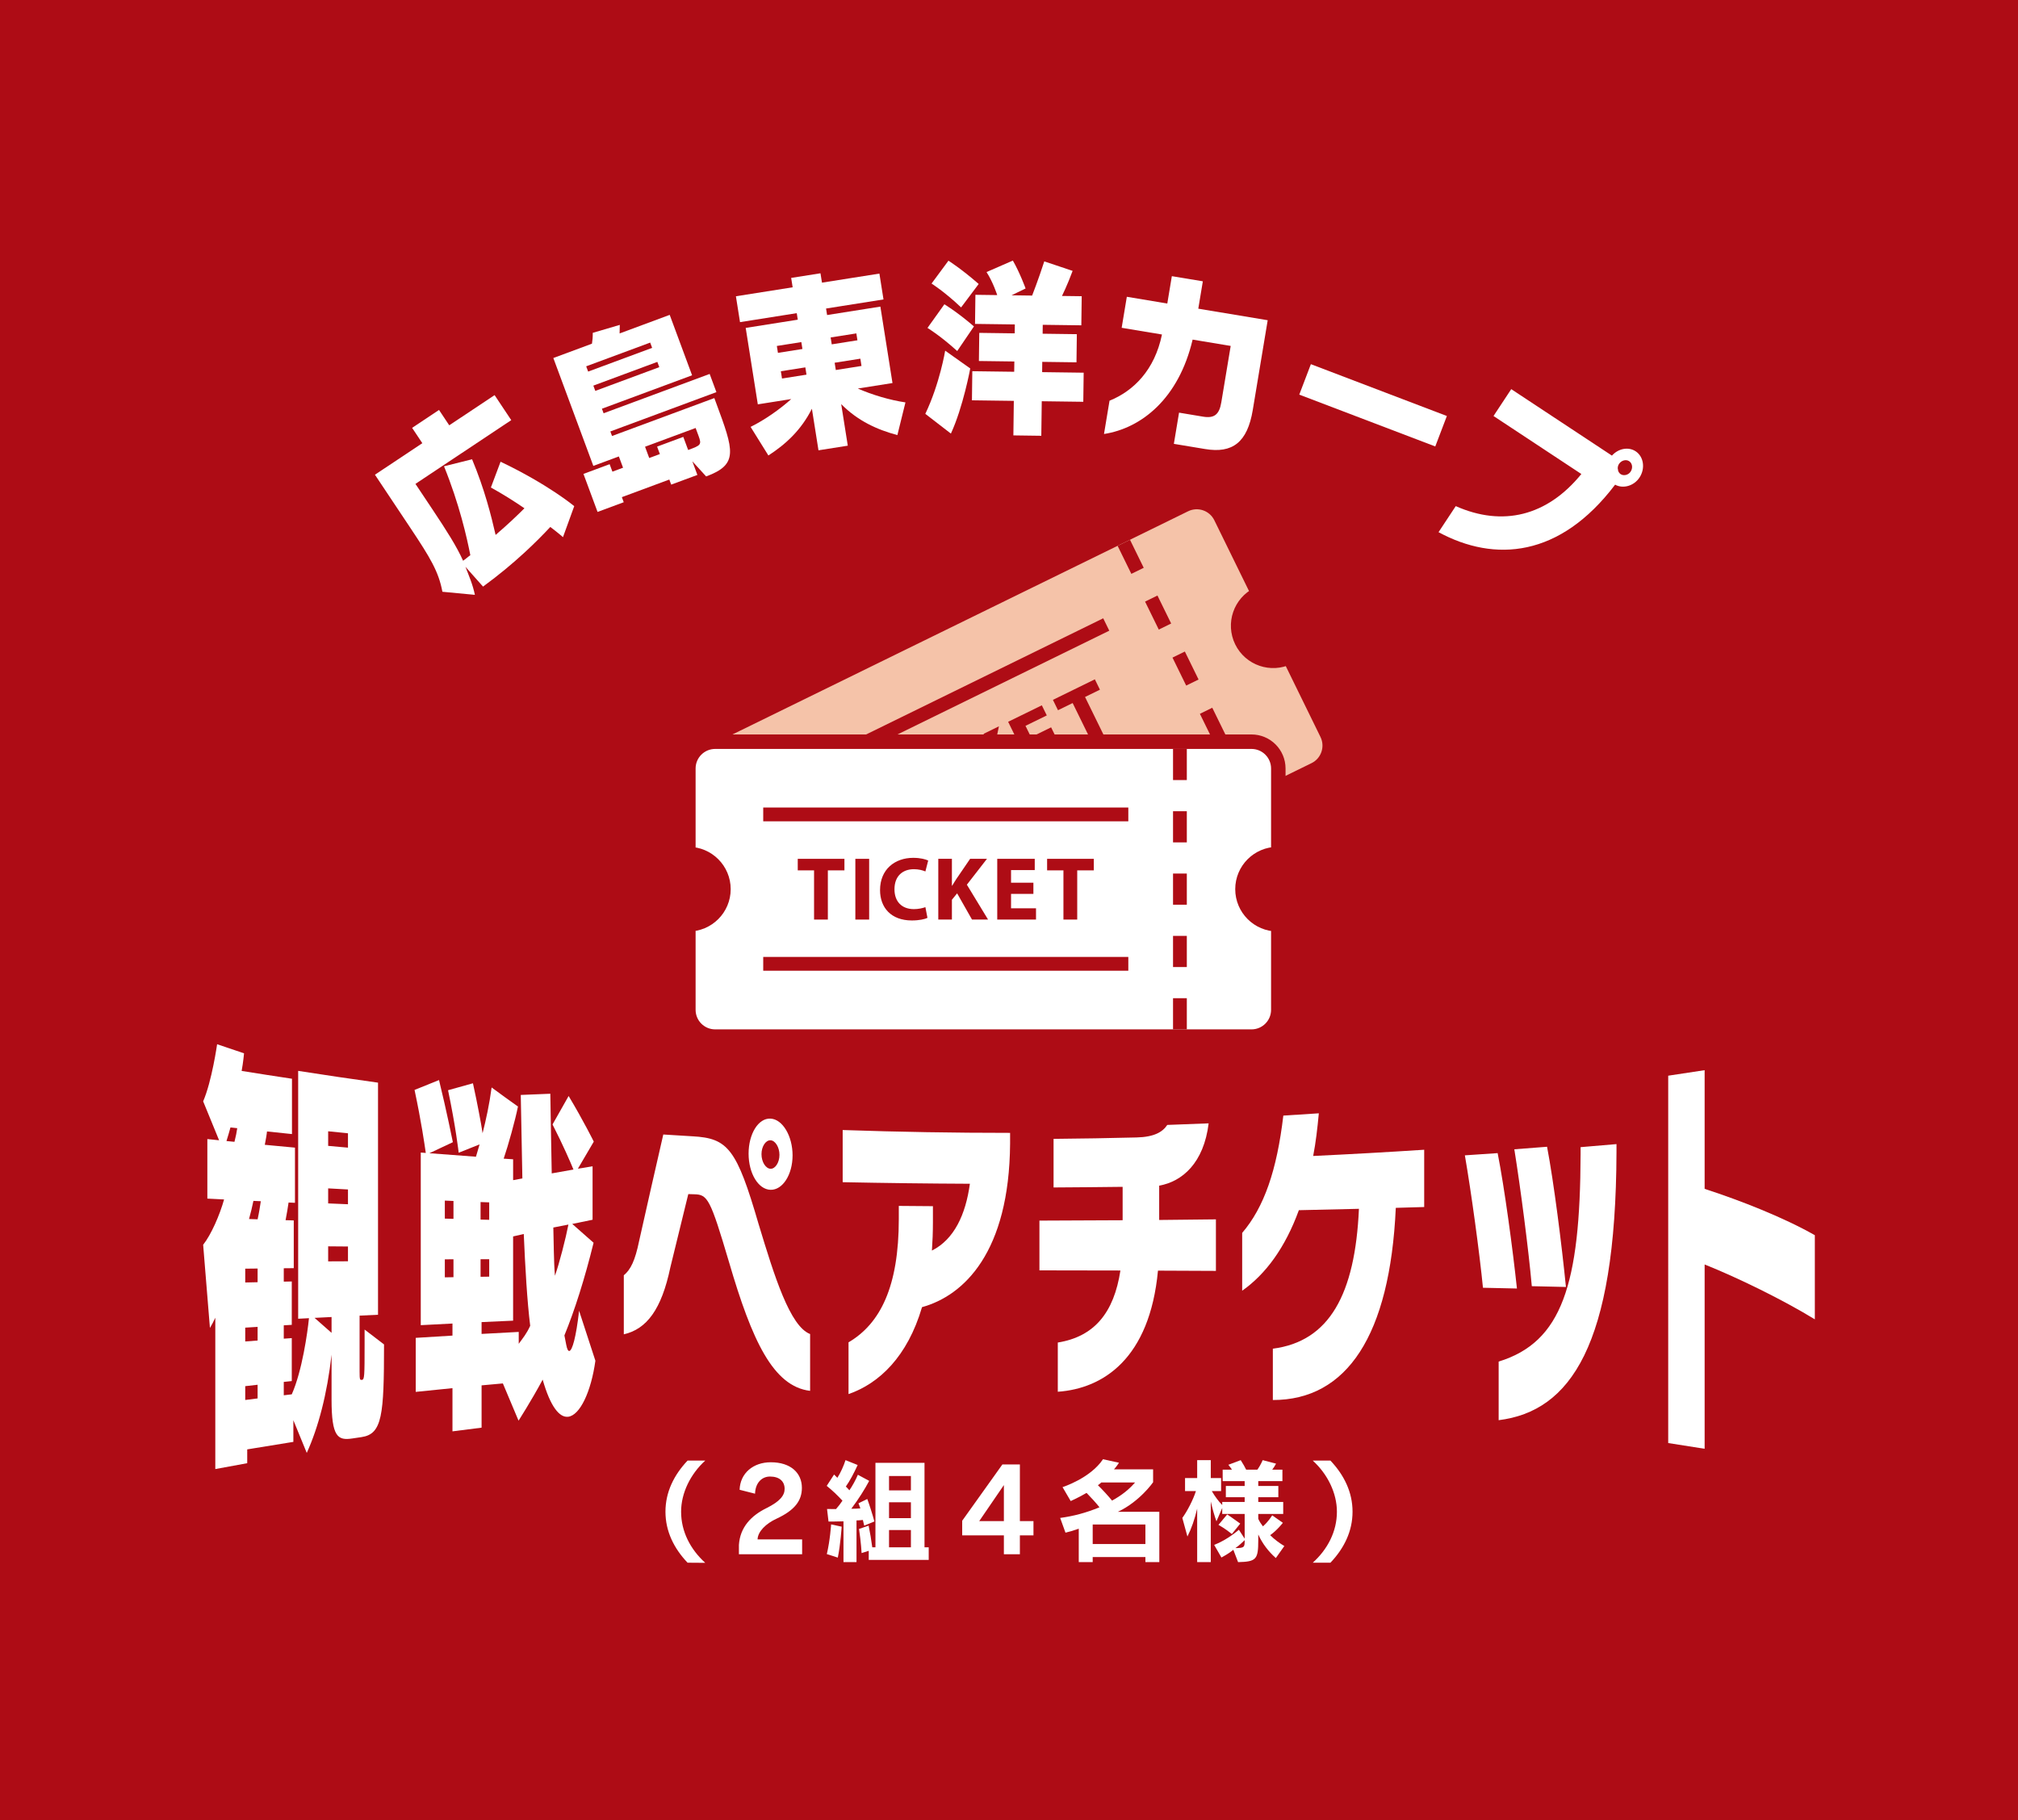 <?xml version="1.0" encoding="utf-8"?>
<!-- Generator: Adobe Illustrator 27.2.0, SVG Export Plug-In . SVG Version: 6.00 Build 0)  -->
<svg version="1.1" id="レイヤー_1" xmlns="http://www.w3.org/2000/svg" xmlns:xlink="http://www.w3.org/1999/xlink" x="0px"
	 y="0px" width="632px" height="570.07px" viewBox="0 0 632 570.07" style="enable-background:new 0 0 632 570.07;"
	 xml:space="preserve">
<style type="text/css">
	.st0{fill:#AE0C15;}
	.st1{fill:#F5C3A9;}
	.st2{fill:none;stroke:#AE0C15;stroke-width:4.535;stroke-linecap:round;stroke-linejoin:round;stroke-miterlimit:10;}
	.st3{fill:#FFFFFF;}
	.st4{fill:none;stroke:#AE0C15;stroke-width:9.368;stroke-linejoin:round;stroke-miterlimit:10;}
</style>
<g>
	<rect y="-0.002" class="st0" width="632" height="570.074"/>
	<path class="st1" d="M216.412,243.229l11.79,24.073c5.456-2.67,12.034-0.418,14.705,5.034
		c2.67,5.452,0.414,12.034-5.034,14.705l11.79,24.069
		c2.038,4.166,7.072,5.888,11.238,3.845l150.839-73.884
		c4.166-2.038,5.888-7.072,3.845-11.242l-11.79-24.078
		c-0.076,0.041-0.138,0.085-0.209,0.111c-5.447,2.675-12.034,0.419-14.705-5.029
		c-2.666-5.452-0.414-12.035,5.038-14.705c0.071-0.036,0.142-0.062,0.218-0.093
		l-11.798-24.082c-2.043-4.166-7.072-5.888-11.238-3.85L220.261,231.996
		C216.096,234.034,214.373,239.063,216.412,243.229"/>
	<path class="st2" d="M216.412,243.229l11.79,24.073c5.456-2.67,12.034-0.418,14.705,5.034
		c2.67,5.452,0.414,12.034-5.034,14.705l11.79,24.069
		c2.038,4.166,7.072,5.888,11.238,3.845l150.839-73.884
		c4.166-2.038,5.888-7.072,3.845-11.242l-11.79-24.078
		c-0.076,0.041-0.138,0.085-0.209,0.111c-5.447,2.675-12.034,0.419-14.705-5.029
		c-2.666-5.452-0.414-12.035,5.038-14.705c0.071-0.036,0.142-0.062,0.218-0.093
		l-11.798-24.082c-2.043-4.166-7.072-5.888-11.238-3.85L220.261,231.996
		C216.096,234.034,214.373,239.063,216.412,243.229z"/>
	
		<rect x="351.95" y="169.497" transform="matrix(0.898 -0.44 0.44 0.898 -40.606 173.632)" class="st0" width="4.317" height="9.759"/>
	
		<rect x="369.123" y="204.561" transform="matrix(0.898 -0.44 0.44 0.898 -54.28 184.691)" class="st0" width="4.316" height="9.761"/>
	
		<rect x="377.713" y="222.091" transform="matrix(0.898 -0.44 0.44 0.898 -61.123 190.337)" class="st0" width="4.317" height="9.759"/>
	
		<rect x="386.3" y="239.622" transform="matrix(0.898 -0.44 0.44 0.898 -67.952 195.813)" class="st0" width="4.316" height="9.761"/>
	
		<rect x="360.538" y="187.028" transform="matrix(0.898 -0.44 0.44 0.898 -47.442 179.118)" class="st0" width="4.318" height="9.76"/>
	<polygon class="st0" points="272.754,247.136 259.62,253.568 261.209,256.812 265.798,254.564 
		272.581,268.406 276.461,266.51 269.679,252.664 274.343,250.381 	"/>
	
		<rect x="279.787" y="243.712" transform="matrix(0.898 -0.441 0.441 0.898 -82.73 150.135)" class="st0" width="4.32" height="19.027"/>
	<path class="st0" d="M293.705,240.491c1.371-0.672,2.608-0.903,3.56-0.961l-0.721-3.449
		c-0.855-0.022-2.581,0.316-4.584,1.3c-5.167,2.532-7.735,7.815-4.882,13.645
		c2.385,4.869,7.228,7.05,13.134,4.161c2.078-1.024,3.494-2.181,4.032-2.884
		l-2.065-2.733c-0.609,0.676-1.78,1.567-2.946,2.141
		c-3.449,1.682-6.533,0.525-8.207-2.902
		C289.161,245.013,290.639,241.991,293.705,240.491"/>
	<path class="st0" d="M317.003,246.65l4.513-2.212l-10.761-6.894l2.087-10.045
		l-4.74,2.323l-1.099,7.579c-0.08,0.797-0.191,1.598-0.245,2.448l-0.08,0.031
		l-3.698-7.553l-3.827,1.878l8.372,17.086l3.827-1.874l-2.733-5.577l0.587-2.519
		L317.003,246.65z"/>
	<polygon class="st0" points="326.28,220.92 315.731,226.083 324.103,243.173 335.007,237.832 
		333.454,234.659 326.431,238.099 324.446,234.045 330.73,230.965 329.19,227.818 
		322.906,230.898 321.166,227.347 327.833,224.084 	"/>
	<polygon class="st0" points="331.344,222.458 335.933,220.211 342.716,234.052 346.596,232.156 
		339.814,218.306 344.478,216.027 342.889,212.779 329.755,219.214 	"/>
	
		<rect x="258.547" y="260.548" transform="matrix(0.898 -0.44 0.44 0.898 -83.407 165.797)" class="st0" width="114.34" height="4.316"/>
	
		<rect x="237.963" y="218.524" transform="matrix(0.898 -0.44 0.44 0.898 -67.011 152.445)" class="st0" width="114.338" height="4.317"/>
	<path class="st3" d="M215.583,240.713v26.801c6.071,0,10.988,4.922,10.988,10.993
		c0,6.066-4.918,10.988-10.988,10.988v26.801c0,4.637,3.761,8.398,8.398,8.398
		h167.965c4.637,0,8.398-3.761,8.398-8.398v-26.81
		c-0.08,0-0.156,0.009-0.236,0.009c-6.066,0-10.988-4.922-10.988-10.988
		c0-6.071,4.922-10.993,10.988-10.993c0.08,0,0.156,0.013,0.236,0.013v-26.815
		c0-4.637-3.761-8.398-8.398-8.398H223.981
		C219.343,232.314,215.583,236.075,215.583,240.713"/>
	<path class="st2" d="M215.583,240.713v26.801c6.071,0,10.988,4.922,10.988,10.993
		c0,6.066-4.918,10.988-10.988,10.988v26.801c0,4.637,3.761,8.398,8.398,8.398
		h167.965c4.637,0,8.398-3.761,8.398-8.398v-26.81
		c-0.08,0-0.156,0.009-0.236,0.009c-6.066,0-10.988-4.922-10.988-10.988
		c0-6.071,4.922-10.993,10.988-10.993c0.08,0,0.156,0.013,0.236,0.013v-26.815
		c0-4.637-3.761-8.398-8.398-8.398H223.981
		C219.343,232.314,215.583,236.075,215.583,240.713z"/>
	<rect x="367.373" y="234.574" class="st0" width="4.317" height="9.76"/>
	<rect x="367.373" y="273.615" class="st0" width="4.317" height="9.76"/>
	<rect x="367.373" y="293.139" class="st0" width="4.317" height="9.76"/>
	<rect x="367.373" y="312.659" class="st0" width="4.317" height="9.76"/>
	<rect x="367.373" y="254.094" class="st0" width="4.317" height="9.76"/>
	<polygon class="st0" points="259.267,288.03 259.267,272.618 264.46,272.618 264.46,269.004 
		249.84,269.004 249.84,272.618 254.95,272.618 254.95,288.03 	"/>
	<rect x="267.88" y="269.004" class="st0" width="4.321" height="19.026"/>
	<path class="st0" d="M286.201,272.253c1.527,0,2.737,0.334,3.614,0.703l0.877-3.414
		c-0.761-0.396-2.457-0.85-4.686-0.85c-5.759,0-10.392,3.614-10.392,10.107
		c0,5.421,3.391,9.511,9.969,9.511c2.314,0,4.095-0.418,4.882-0.814l-0.65-3.36
		c-0.846,0.334-2.288,0.623-3.587,0.623c-3.836,0-6.097-2.399-6.097-6.213
		C280.131,274.314,282.788,272.253,286.201,272.253"/>
	<path class="st0" d="M293.855,269.003v19.026h4.264v-6.209l1.633-2.003l4.66,8.211h5.029
		l-6.636-10.922l6.293-8.104h-5.278l-4.317,6.324
		c-0.423,0.677-0.877,1.357-1.3,2.092h-0.085v-8.416H293.855z"/>
	<polygon class="st0" points="324.064,272.531 324.064,269.002 312.319,269.002 312.319,288.028 
		324.46,288.028 324.46,284.499 316.64,284.499 316.64,279.986 323.641,279.986 
		323.641,276.483 316.64,276.483 316.64,272.531 	"/>
	<polygon class="st0" points="337.366,288.03 337.366,272.618 342.56,272.618 342.56,269.004 
		327.935,269.004 327.935,272.618 333.049,272.618 333.049,288.03 	"/>
	<rect x="239.027" y="299.731" class="st0" width="114.34" height="4.317"/>
	<rect x="239.027" y="252.933" class="st0" width="114.34" height="4.321"/>
	<path class="st3" d="M176.315,168.247c0,0-1.456-1.295-3.97-3.195
		c-3.948,4.232-10.988,11.322-21.064,18.683l-5.501-6.186
		c1.068,2.79,2.274,5.492,2.946,8.768l-10.174-0.966
		c-1.171-6.298-3.783-10.619-10.045-20.023c-1.518-2.274-3.267-4.905-5.287-7.935
		l-5.795-8.701l14.843-9.876l-3.2-4.802l8.425-5.608l3.2,4.807l14.206-9.453
		l5.216,7.837l-30.001,19.965l0.57,0.859c1.754,2.63,3.302,4.958,4.718,7.076
		c4.646,6.983,7.553,11.54,9.631,16.142c0.819-0.547,1.491-1.211,2.265-1.731
		c-1.073-5.559-3.445-16.022-8.242-27.861l8.79-2.194
		c3.948,9.475,5.99,17.678,7.37,23.695c3.855-3.289,6.818-6.142,9.031-8.345
		c-3.138-2.145-6.667-4.393-10.508-6.507l3.031-8.078
		c15.017,7.161,23.068,13.917,23.068,13.917L176.315,168.247z"/>
	<path class="st3" d="M191.149,135.141l0.525,1.424l32.04-11.879l0.356,0.97
		c0.067,0.169,0.107,0.285,0.169,0.454c5.599,15.101,7.112,19.342-3.089,23.121
		l-4.326-4.749l1.584,4.277l-8.203,3.035l-0.587-1.593l-14.865,5.514l0.587,1.593
		l-8.197,3.04l-4.415-11.91l8.198-3.04l0.868,2.337l3.333-1.237l-1.312-3.529
		l-7.994,2.964l-12.528-33.793l12.097-4.491c0.165-0.961,0.267-2.105,0.254-3.396
		l8.464-2.492c-0.013,0.912-0.026,1.825-0.058,2.684l15.689-5.821l7.01,18.924
		l-28.239,10.472l0.525,1.424l33.215-12.319l2.114,5.701L191.149,135.141z
		 M203.628,107.307l-20.045,7.432l0.614,1.651l20.041-7.432L203.628,107.307z
		 M205.867,113.351l-20.041,7.432l0.61,1.651l20.041-7.432L205.867,113.351z
		 M217.857,134.055l-15.84,5.87l1.309,3.534l3.333-1.233l-0.868-2.337
		l8.203-3.044l1.522,4.103c3.948-1.46,4.304-1.598,3.249-4.442
		C218.533,135.875,218.217,135.021,217.857,134.055"/>
	<path class="st3" d="M281.043,136.28c-6.36-1.7-12.386-4.437-17.593-9.702
		l2.061,13.018l-9.177,1.451l-2.061-13.018c-3.329,6.618-8.104,11.064-13.628,14.638
		l-5.572-8.955c4.419-2.176,9.15-5.51,12.738-8.719l-10.477,1.656l-3.792-23.94
		l16.307-2.577l-0.32-2.043l-17.771,2.813l-1.282-8.104l17.771-2.808
		l-0.467-2.942l9.182-1.451l0.467,2.937l17.985-2.839l1.282,8.096l-17.985,2.848
		l0.32,2.038l16.69-2.639l3.792,23.94l-10.855,1.718
		c4.406,1.945,10.045,3.636,14.914,4.344L281.043,136.28z M250.961,107.152
		l-7.668,1.211l0.343,2.163l7.668-1.215L250.961,107.152z M252.217,115.069
		l-7.668,1.215l0.36,2.279l7.668-1.215L252.217,115.069z M268.19,104.428
		l-8.047,1.268l0.343,2.163l8.047-1.273L268.19,104.428z M269.445,112.345
		l-8.047,1.273l0.361,2.279l8.047-1.273L269.445,112.345z"/>
	<path class="st3" d="M297.802,135.81l-8.011-6.182c4.553-9.542,6.217-19.792,6.217-19.792
		l7.855,5.572C303.864,115.408,301.629,127.536,297.802,135.81 M299.782,109.952
		c-5.461-4.94-9.311-7.237-9.311-7.237l5.292-7.406c0,0,3.961,2.363,9.257,6.93
		L299.782,109.952z M300.997,96.289c-5.185-4.927-9.253-7.472-9.253-7.472
		l5.292-7.165c0,0,4.121,2.608,9.471,7.299L300.997,96.289z M326.259,125.676
		l-0.143,10.819l-8.745-0.12l0.138-10.815l-13.116-0.174l0.116-9.115l13.12,0.174
		l0.045-3.222l-11.1-0.147l0.116-8.812l11.1,0.151l0.036-2.795l-12.466-0.165
		l0.12-9.115l6.832,0.089c0,0-1.313-4.09-3.347-7.214l8.247-3.596
		c2.248,3.916,3.988,8.741,3.988,8.741l-4.402,2.132l6.449,0.085
		c0,0,1.923-4.896,3.805-10.708l8.875,2.977c-1.647,4.473-3.329,7.855-3.329,7.855
		l6.177,0.08l-0.12,9.115l-12.083-0.16l-0.036,2.795l10.713,0.142l-0.112,8.812
		l-10.717-0.142l-0.04,3.218l13.009,0.174l-0.12,9.115L326.259,125.676z"/>
	<path class="st3" d="M377.449,140.653l-9.818-1.629l1.624-9.773l7.553,1.26
		c3.507,0.583,5.051-0.703,5.679-4.477l2.942-17.682l-11.923-1.98
		c-4.348,18.492-16.035,27.758-27.754,29.565l1.731-10.428
		c7.553-3.058,14.126-9.6,16.423-20.735l-12.622-2.101l1.616-9.711l12.675,2.114
		l1.424-8.572l9.707,1.611l-1.424,8.572l21.737,3.618l-4.673,28.11
		C390.663,138.539,386.025,142.081,377.449,140.653"/>
	
		<rect x="425.011" y="103.967" transform="matrix(0.356 -0.934 0.934 0.356 158.499 483.551)" class="st3" width="10.21" height="45.601"/>
	<path class="st3" d="M505.823,151.812c-17.317,22.854-37.719,24.38-55.299,14.878l5.39-8.162
		c14.705,6.511,28.586,3.151,39.339-10.058l-27.514-18.167l5.554-8.416l31.533,20.82
		c2.007-2.239,5.158-2.853,7.441-1.344c2.51,1.656,3.071,5.376,1.193,8.211
		C511.72,152.213,508.333,153.179,505.823,151.812 M510.225,144.456
		c-0.957-0.636-2.426-0.294-3.195,0.872c-0.672,1.015-0.441,2.55,0.516,3.182
		c1.006,0.663,2.466,0.245,3.133-0.774
		C511.448,146.574,511.23,145.114,510.225,144.456"/>
	<path class="st4" d="M176.315,168.247c0,0-1.456-1.295-3.97-3.195
		c-3.948,4.232-10.988,11.322-21.064,18.683l-5.501-6.186
		c1.068,2.79,2.274,5.492,2.946,8.768l-10.174-0.966
		c-1.171-6.298-3.783-10.619-10.045-20.023c-1.518-2.274-3.267-4.905-5.287-7.935
		l-5.795-8.701l14.843-9.876l-3.2-4.802l8.425-5.608l3.2,4.807l14.206-9.453
		l5.216,7.837l-30.001,19.965l0.57,0.859c1.754,2.63,3.302,4.958,4.718,7.076
		c4.646,6.983,7.553,11.54,9.631,16.142c0.819-0.547,1.491-1.211,2.265-1.731
		c-1.073-5.559-3.445-16.022-8.242-27.861l8.79-2.194
		c3.948,9.475,5.99,17.678,7.37,23.695c3.855-3.289,6.818-6.142,9.031-8.345
		c-3.138-2.145-6.667-4.393-10.508-6.507l3.031-8.078
		c15.017,7.161,23.068,13.917,23.068,13.917L176.315,168.247z"/>
	<path class="st4" d="M191.149,135.141l0.525,1.424l32.04-11.879l0.356,0.97
		c0.067,0.169,0.107,0.285,0.169,0.454c5.599,15.101,7.112,19.342-3.089,23.121
		l-4.326-4.749l1.584,4.277l-8.203,3.035l-0.587-1.593l-14.865,5.514l0.587,1.593
		l-8.197,3.04l-4.415-11.91l8.198-3.04l0.868,2.337l3.333-1.237l-1.312-3.529
		l-7.994,2.964l-12.528-33.793l12.097-4.491c0.165-0.961,0.267-2.105,0.254-3.396
		l8.464-2.492c-0.013,0.912-0.026,1.825-0.058,2.684l15.689-5.821l7.01,18.924
		l-28.239,10.472l0.525,1.424l33.215-12.319l2.114,5.701L191.149,135.141z
		 M203.628,107.307l-20.045,7.432l0.614,1.651l20.041-7.432L203.628,107.307z
		 M205.867,113.351l-20.041,7.432l0.61,1.651l20.041-7.432L205.867,113.351z
		 M217.857,134.055l-15.84,5.87l1.309,3.534l3.333-1.233l-0.868-2.337
		l8.203-3.044l1.522,4.103c3.948-1.46,4.304-1.598,3.249-4.442
		C218.533,135.875,218.217,135.021,217.857,134.055z"/>
	<path class="st4" d="M281.043,136.28c-6.36-1.7-12.386-4.437-17.593-9.702
		l2.061,13.018l-9.177,1.451l-2.061-13.018c-3.329,6.618-8.104,11.064-13.628,14.638
		l-5.572-8.955c4.419-2.176,9.15-5.51,12.738-8.719l-10.477,1.656l-3.792-23.94
		l16.307-2.577l-0.32-2.043l-17.771,2.813l-1.282-8.104l17.771-2.808
		l-0.467-2.942l9.182-1.451l0.467,2.937l17.985-2.839l1.282,8.096l-17.985,2.848
		l0.32,2.038l16.69-2.639l3.792,23.94l-10.855,1.718
		c4.406,1.945,10.045,3.636,14.914,4.344L281.043,136.28z M250.961,107.152
		l-7.668,1.211l0.343,2.163l7.668-1.215L250.961,107.152z M252.217,115.069
		l-7.668,1.215l0.36,2.279l7.668-1.215L252.217,115.069z M268.19,104.428
		l-8.047,1.268l0.343,2.163l8.047-1.273L268.19,104.428z M269.445,112.345
		l-8.047,1.273l0.361,2.279l8.047-1.273L269.445,112.345z"/>
	<path class="st4" d="M297.802,135.81l-8.011-6.182c4.553-9.542,6.217-19.792,6.217-19.792
		l7.855,5.572C303.864,115.408,301.629,127.536,297.802,135.81z M299.782,109.952
		c-5.461-4.94-9.311-7.237-9.311-7.237l5.292-7.406c0,0,3.961,2.363,9.257,6.93
		L299.782,109.952z M300.997,96.289c-5.185-4.927-9.253-7.472-9.253-7.472
		l5.292-7.165c0,0,4.121,2.608,9.471,7.299L300.997,96.289z M326.259,125.676
		l-0.143,10.819l-8.745-0.12l0.138-10.815l-13.116-0.174l0.116-9.115l13.12,0.174
		l0.045-3.222l-11.1-0.147l0.116-8.812l11.1,0.151l0.036-2.795l-12.466-0.165
		l0.12-9.115l6.832,0.089c0,0-1.313-4.09-3.347-7.214l8.247-3.596
		c2.248,3.916,3.988,8.741,3.988,8.741l-4.402,2.132l6.449,0.085
		c0,0,1.923-4.896,3.805-10.708l8.875,2.977c-1.647,4.473-3.329,7.855-3.329,7.855
		l6.177,0.08l-0.12,9.115l-12.083-0.16l-0.036,2.795l10.713,0.142l-0.112,8.812
		l-10.717-0.142l-0.04,3.218l13.009,0.174l-0.12,9.115L326.259,125.676z"/>
	<path class="st4" d="M377.449,140.653l-9.818-1.629l1.624-9.773l7.553,1.26
		c3.507,0.583,5.051-0.703,5.679-4.477l2.942-17.682l-11.923-1.98
		c-4.348,18.492-16.035,27.758-27.754,29.565l1.731-10.428
		c7.553-3.058,14.126-9.6,16.423-20.735l-12.622-2.101l1.616-9.711l12.675,2.114
		l1.424-8.572l9.707,1.611l-1.424,8.572l21.737,3.618l-4.673,28.11
		C390.663,138.539,386.025,142.081,377.449,140.653z"/>
	
		<rect x="425.011" y="103.967" transform="matrix(0.356 -0.934 0.934 0.356 158.499 483.551)" class="st4" width="10.21" height="45.601"/>
	<path class="st4" d="M505.823,151.812c-17.317,22.854-37.719,24.38-55.299,14.878l5.39-8.162
		c14.705,6.511,28.586,3.151,39.339-10.058l-27.514-18.167l5.554-8.416l31.533,20.82
		c2.007-2.239,5.158-2.853,7.441-1.344c2.51,1.656,3.071,5.376,1.193,8.211
		C511.72,152.213,508.333,153.179,505.823,151.812z M510.225,144.456
		c-0.957-0.636-2.426-0.294-3.195,0.872c-0.672,1.015-0.441,2.55,0.516,3.182
		c1.006,0.663,2.466,0.245,3.133-0.774
		C511.448,146.574,511.23,145.114,510.225,144.456z"/>
	<path class="st3" d="M176.315,168.247c0,0-1.456-1.295-3.97-3.195
		c-3.948,4.232-10.988,11.322-21.064,18.683l-5.501-6.186
		c1.068,2.79,2.274,5.492,2.946,8.768l-10.174-0.966
		c-1.171-6.298-3.783-10.619-10.045-20.023c-1.518-2.274-3.267-4.905-5.287-7.935
		l-5.795-8.701l14.843-9.876l-3.2-4.802l8.425-5.608l3.2,4.807l14.206-9.453
		l5.216,7.837l-30.001,19.965l0.57,0.859c1.754,2.63,3.302,4.958,4.718,7.076
		c4.646,6.983,7.553,11.54,9.631,16.142c0.819-0.547,1.491-1.211,2.265-1.731
		c-1.073-5.559-3.445-16.022-8.242-27.861l8.79-2.194
		c3.948,9.475,5.99,17.678,7.37,23.695c3.855-3.289,6.818-6.142,9.031-8.345
		c-3.138-2.145-6.667-4.393-10.508-6.507l3.031-8.078
		c15.017,7.161,23.068,13.917,23.068,13.917L176.315,168.247z"/>
	<path class="st3" d="M191.149,135.141l0.525,1.424l32.04-11.879l0.356,0.97
		c0.067,0.169,0.107,0.285,0.169,0.454c5.599,15.101,7.112,19.342-3.089,23.121
		l-4.326-4.749l1.584,4.277l-8.203,3.035l-0.587-1.593l-14.865,5.514l0.587,1.593
		l-8.197,3.04l-4.415-11.91l8.198-3.04l0.868,2.337l3.333-1.237l-1.312-3.529
		l-7.994,2.964l-12.528-33.793l12.097-4.491c0.165-0.961,0.267-2.105,0.254-3.396
		l8.464-2.492c-0.013,0.912-0.026,1.825-0.058,2.684l15.689-5.821l7.01,18.924
		l-28.239,10.472l0.525,1.424l33.215-12.319l2.114,5.701L191.149,135.141z
		 M203.628,107.307l-20.045,7.432l0.614,1.651l20.041-7.432L203.628,107.307z
		 M205.867,113.351l-20.041,7.432l0.61,1.651l20.041-7.432L205.867,113.351z
		 M217.857,134.055l-15.84,5.87l1.309,3.534l3.333-1.233l-0.868-2.337
		l8.203-3.044l1.522,4.103c3.948-1.46,4.304-1.598,3.249-4.442
		C218.533,135.875,218.217,135.021,217.857,134.055"/>
	<path class="st3" d="M281.043,136.28c-6.36-1.7-12.386-4.437-17.593-9.702
		l2.061,13.018l-9.177,1.451l-2.061-13.018c-3.329,6.618-8.104,11.064-13.628,14.638
		l-5.572-8.955c4.419-2.176,9.15-5.51,12.738-8.719l-10.477,1.656l-3.792-23.94
		l16.307-2.577l-0.32-2.043l-17.771,2.813l-1.282-8.104l17.771-2.808
		l-0.467-2.942l9.182-1.451l0.467,2.937l17.985-2.839l1.282,8.096l-17.985,2.848
		l0.32,2.038l16.69-2.639l3.792,23.94l-10.855,1.718
		c4.406,1.945,10.045,3.636,14.914,4.344L281.043,136.28z M250.961,107.152
		l-7.668,1.211l0.343,2.163l7.668-1.215L250.961,107.152z M252.217,115.069
		l-7.668,1.215l0.36,2.279l7.668-1.215L252.217,115.069z M268.19,104.428
		l-8.047,1.268l0.343,2.163l8.047-1.273L268.19,104.428z M269.445,112.345
		l-8.047,1.273l0.361,2.279l8.047-1.273L269.445,112.345z"/>
	<path class="st3" d="M297.802,135.81l-8.011-6.182c4.553-9.542,6.217-19.792,6.217-19.792
		l7.855,5.572C303.864,115.408,301.629,127.536,297.802,135.81 M299.782,109.952
		c-5.461-4.94-9.311-7.237-9.311-7.237l5.292-7.406c0,0,3.961,2.363,9.257,6.93
		L299.782,109.952z M300.997,96.289c-5.185-4.927-9.253-7.472-9.253-7.472
		l5.292-7.165c0,0,4.121,2.608,9.471,7.299L300.997,96.289z M326.259,125.676
		l-0.143,10.819l-8.745-0.12l0.138-10.815l-13.116-0.174l0.116-9.115l13.12,0.174
		l0.045-3.222l-11.1-0.147l0.116-8.812l11.1,0.151l0.036-2.795l-12.466-0.165
		l0.12-9.115l6.832,0.089c0,0-1.313-4.09-3.347-7.214l8.247-3.596
		c2.248,3.916,3.988,8.741,3.988,8.741l-4.402,2.132l6.449,0.085
		c0,0,1.923-4.896,3.805-10.708l8.875,2.977c-1.647,4.473-3.329,7.855-3.329,7.855
		l6.177,0.08l-0.12,9.115l-12.083-0.16l-0.036,2.795l10.713,0.142l-0.112,8.812
		l-10.717-0.142l-0.04,3.218l13.009,0.174l-0.12,9.115L326.259,125.676z"/>
	<path class="st3" d="M377.449,140.653l-9.818-1.629l1.624-9.773l7.553,1.26
		c3.507,0.583,5.051-0.703,5.679-4.477l2.942-17.682l-11.923-1.98
		c-4.348,18.492-16.035,27.758-27.754,29.565l1.731-10.428
		c7.553-3.058,14.126-9.6,16.423-20.735l-12.622-2.101l1.616-9.711l12.675,2.114
		l1.424-8.572l9.707,1.611l-1.424,8.572l21.737,3.618l-4.673,28.11
		C390.663,138.539,386.025,142.081,377.449,140.653"/>
	
		<rect x="425.011" y="103.967" transform="matrix(0.356 -0.934 0.934 0.356 158.499 483.551)" class="st3" width="10.21" height="45.601"/>
	<path class="st3" d="M505.823,151.812c-17.317,22.854-37.719,24.38-55.299,14.878l5.39-8.162
		c14.705,6.511,28.586,3.151,39.339-10.058l-27.514-18.167l5.554-8.416l31.533,20.82
		c2.007-2.239,5.158-2.853,7.441-1.344c2.51,1.656,3.071,5.376,1.193,8.211
		C511.72,152.213,508.333,153.179,505.823,151.812 M510.225,144.456
		c-0.957-0.636-2.426-0.294-3.195,0.872c-0.672,1.015-0.441,2.55,0.516,3.182
		c1.006,0.663,2.466,0.245,3.133-0.774
		C511.448,146.574,511.23,145.114,510.225,144.456"/>
	<path class="st3" d="M113.243,450.128c-0.984,0.142-1.963,0.289-2.946,0.436
		c-4.513,0.681-6.458-0.485-6.458-12.168V424.315
		c-1.38,12.31-4.135,22.765-7.766,30.767c-1.397-3.374-2.799-6.787-4.197-10.236
		v6.783c-4.82,0.761-9.635,1.544-14.451,2.35v4.326
		c-3.333,0.601-6.662,1.211-9.996,1.838v-47.403
		c-0.498,1.064-1.122,2.288-1.682,3.213c-0.708-8.634-1.415-17.322-2.123-26.067
		c2.492-3.129,5.18-9.275,6.556-14.193c-1.749-0.085-3.498-0.174-5.243-0.263
		v-18.648l3.681,0.379c-1.665-4.006-3.329-8.069-4.994-12.195
		c2.746-6.373,4.37-17.891,4.37-17.891c2.808,0.966,5.621,1.914,8.434,2.844
		c0,0-0.249,2.844-0.752,5.514c5.252,0.846,10.503,1.665,15.764,2.452v17.331
		c-2.608-0.271-5.216-0.543-7.82-0.823c-0.067,0.841-0.441,2.928-0.69,4.184
		c3.147,0.298,6.298,0.596,9.449,0.886v17.282
		c-0.668-0.027-1.335-0.058-2.003-0.089c-0.254,1.798-0.503,3.178-0.939,5.528
		c0.855,0.027,1.709,0.053,2.564,0.08v14.949
		c-1.041,0.009-2.083,0.022-3.129,0.031v4.192l2.506-0.053v13.588
		c-0.837,0.045-1.669,0.093-2.506,0.147v4.184
		c0.837-0.053,1.669-0.116,2.506-0.174v13.45
		c-0.837,0.089-1.669,0.178-2.506,0.267v4.188
		c0.837-0.102,1.669-0.196,2.506-0.298c3.253-7.321,4.945-19.462,5.385-23.851
		c-1.13,0.058-2.256,0.116-3.382,0.174v-77.636
		c8.327,1.304,16.663,2.532,25.008,3.69v72.7
		c-1.927,0.089-3.85,0.182-5.772,0.271v17.566c0,2.488,0.125,2.604,0.628,2.559
		c0,0,0.062-0.009,0.125-0.013c0.757-0.076,0.819-1.13,0.814-11.051
		c0.004-1.304,0.004-2.866,0-4.695c2.029,1.576,4.059,3.129,6.088,4.655
		C120.27,443.328,119.705,449.163,113.243,450.128 M72.177,353.137
		c-0.249,0.993-0.935,3.262-1.251,4.259c0.832,0.085,1.669,0.165,2.501,0.249
		c0.374-1.42,0.748-3.271,0.872-4.272
		C73.593,353.293,72.885,353.217,72.177,353.137 M80.678,397.331
		c-1.291,0.018-2.586,0.031-3.876,0.044v4.326
		c1.291-0.027,2.586-0.053,3.876-0.085V397.331z M80.678,415.605
		c-1.291,0.08-2.586,0.156-3.876,0.24v4.33l3.876-0.289V415.605z M80.678,433.737
		c-1.291,0.147-2.586,0.289-3.876,0.436v4.33l3.876-0.485V433.737z M79.365,376.142
		c-0.378,1.843-0.814,3.69-1.375,5.683c0.895,0.031,1.794,0.058,2.688,0.089
		c0.436-1.98,0.752-3.97,1.001-5.666
		C80.905,376.218,80.135,376.178,79.365,376.142 M103.839,412.517
		c-1.776,0.089-3.552,0.178-5.323,0.271c1.771,1.584,3.547,3.147,5.323,4.691
		V412.517z M108.979,354.971c-2.07-0.209-4.135-0.418-6.204-0.628v4.571
		c2.07,0.187,4.135,0.374,6.204,0.556V354.971z M108.979,372.568
		c-2.07-0.111-4.135-0.227-6.204-0.343v4.709
		c2.07,0.089,4.135,0.178,6.204,0.263V372.568z M108.979,390.429
		c-2.07-0.013-4.135-0.031-6.204-0.049v4.709
		c2.07-0.009,4.135-0.018,6.204-0.027V390.429z"/>
	<path class="st3" d="M177.89,443.764c-2.644,0.271-5.479-3.022-7.935-11.634
		c-3.654,6.809-7.557,12.844-7.557,12.849c-1.633-3.845-3.271-7.735-4.909-11.66
		c-2.225,0.2-4.446,0.401-6.667,0.605c0,4.419,0,8.834,0,13.249
		c-3.04,0.374-6.079,0.761-9.119,1.157v-13.53
		c-3.832,0.374-7.668,0.766-11.5,1.166v-16.921
		c3.832-0.245,7.664-0.481,11.5-0.708v-3.779
		c-3.311,0.165-6.618,0.338-9.929,0.512v-54.07
		c0.525,0.04,1.046,0.08,1.571,0.125c-0.378-2.653-1.38-9.676-3.516-19.734
		c2.555-1.05,5.109-2.079,7.664-3.098c2.323,9.431,4.335,19.463,4.335,19.463
		c-2.452,1.13-4.9,2.283-7.352,3.458c4.86,0.378,9.72,0.743,14.584,1.095
		c0.316-1.059,0.69-2.345,1.135-3.863c-2.181,0.859-4.362,1.731-6.542,2.617
		c0-0.009-0.944-8.287-3.333-19.582c2.599-0.739,5.198-1.464,7.797-2.176
		c0.757,3.458,1.384,6.516,1.887,9.204c0.503,2.559,0.881,4.744,1.13,6.435
		c1.073-4.201,2.141-9.084,2.831-14.327c2.75,2.03,5.497,4.015,8.247,5.964
		c-0.819,4.211-3.084,12.306-4.468,16.334c0.984,0.071,1.972,0.138,2.955,0.2
		c0.004,2.181,0.004,4.362,0,6.538c0.966-0.182,1.932-0.365,2.897-0.543
		c-0.124-7.664-0.316-16.262-0.503-26.152c3.084-0.125,6.169-0.254,9.258-0.378
		c0.124,9.008,0.316,17.326,0.441,24.95c2.265-0.405,4.535-0.806,6.805-1.206
		c-0.948-2.301-3.214-7.584-6.556-14.122c1.682-3.004,3.36-5.973,5.042-8.914
		c4.602,7.673,7.878,14.286,7.878,14.291c-1.66,2.804-3.321,5.63-4.98,8.483
		c1.535-0.249,3.066-0.503,4.602-0.752v16.739
		c-2.123,0.432-4.246,0.868-6.364,1.313c2.225,1.989,4.455,3.957,6.68,5.893
		c-2.777,11.273-5.928,21.185-9.137,29.027c0.124,0.668,0.441,2.234,0.565,2.897
		c0.254,1.34,0.566,1.994,0.944,1.976c0.948-0.062,2.145-4.29,3.089-12.595
		c1.704,5.269,3.405,10.486,5.105,15.653
		C185.14,435.789,181.673,443.364,177.89,443.764 M142.018,376.169
		c-0.903-0.04-1.802-0.076-2.706-0.116v5.643
		c0.903,0.027,1.802,0.053,2.706,0.076V376.169z M142.018,394.439
		c-0.903,0.004-1.802,0.004-2.706,0.009v5.643
		c0.903-0.018,1.802-0.031,2.706-0.044V394.439z M153.211,376.61
		c-0.903-0.031-1.802-0.067-2.706-0.102v5.492
		c0.903,0.022,1.802,0.049,2.706,0.071V376.61z M153.211,394.412
		c-0.903,0.004-1.802,0.004-2.706,0.009v5.496c0.903-0.013,1.802-0.027,2.706-0.04
		V394.412z M164.035,386.512c-1.113,0.254-2.225,0.507-3.338,0.765
		c0.004,8.794,0.004,17.589,0,26.383c-3.293,0.142-6.587,0.294-9.876,0.449
		c0,1.237,0,2.47,0,3.703c3.876-0.218,7.757-0.427,11.638-0.628v3.721
		c1.322-1.829,2.394-3.044,3.592-5.639
		C165.103,407.701,164.48,396.949,164.035,386.512 M173.292,384.487
		c0.125,3.863,0.125,10.904,0.507,15.105c1.322-3.663,3.401-11.781,4.219-16.031
		C176.443,383.864,174.868,384.18,173.292,384.487"/>
	<path class="st3" d="M228.315,395.313c-5.875-19.845-6.694-21.154-10.864-21.238
		c-0.628-0.022-1.26-0.04-1.891-0.058c-1.874,7.579-3.747,15.225-5.617,22.943
		c-2.777,13.267-7.45,19.347-14.576,20.98v-18.497
		c2.145-1.762,3.534-4.589,4.793-10.726c2.523-11.269,5.047-22.386,7.57-33.366
		c3.053,0.196,6.102,0.383,9.155,0.561c11.113,0.605,13.828,3.89,20.713,27.562
		c4.931,16.271,9.796,31.955,16.115,34.376v17.798
		C242.148,434.264,235.516,419.938,228.315,395.313 M241.329,372.673
		c-3.854-0.085-6.885-5.18-6.885-11.327c0-6.141,3.031-11.184,6.885-10.971
		c3.792,0.205,6.885,5.479,6.889,11.505
		C248.218,367.906,245.121,372.762,241.329,372.673 M241.329,357.162
		c-1.518-0.071-2.844,1.91-2.844,4.353c0,2.438,1.326,4.522,2.844,4.57
		c1.451,0.049,2.782-1.931,2.782-4.357
		C244.11,359.303,242.784,357.229,241.329,357.162"/>
	<path class="st3" d="M288.761,409.426c-4.553,15.506-13.41,23.904-23.018,27.233v-16.213
		c9.992-5.87,15.746-17.517,15.746-38.622v-4.108
		c3.56,0.036,7.125,0.062,10.686,0.085v4.958c0,3.209-0.12,6.124-0.316,8.95
		c6.961-3.503,10.566-11.247,11.892-20.931c-13.28-0.058-26.565-0.223-39.841-0.49
		v-16.338c17.468,0.596,34.95,0.895,52.432,0.891v3.386
		C316.088,392.202,301.917,405.807,288.761,409.426"/>
	<path class="st3" d="M362.655,397.991c-2.59,27.545-17.139,36.94-31.372,37.937v-15.417
		c11.452-1.843,17.584-9.346,19.61-22.56c-8.452-0.022-16.908-0.036-25.364-0.044
		v-15.586c8.688-0.018,17.375-0.053,26.058-0.116v-10.463
		c-7.21,0.089-14.42,0.156-21.63,0.196v-15.221
		c8.665-0.076,17.331-0.222,25.996-0.441c5.501-0.134,8.158-1.7,9.613-3.921
		c4.317-0.147,8.639-0.311,12.96-0.498c-1.518,12.386-8.22,18.221-15.492,19.516
		v10.748c5.924-0.058,11.847-0.12,17.767-0.191v16.142
		C374.751,398.04,368.703,398.013,362.655,397.991"/>
	<path class="st3" d="M437.137,378.324c-1.829,40.113-15.386,60.212-38.506,60.194v-16.08
		c17.691-2.274,25.764-16.992,26.962-43.811c-6.266,0.16-12.542,0.303-18.813,0.432
		c-4.295,11.798-10.423,20.063-17.753,25.226v-18.109
		c6.889-8.051,10.868-19.64,12.889-36.744c3.707-0.227,7.41-0.467,11.117-0.717
		c-0.445,4.735-0.948,9.146-1.771,13.361c11.598-0.547,23.187-1.197,34.768-1.949
		v17.94C443.066,378.155,440.102,378.239,437.137,378.324"/>
	<path class="st3" d="M464.436,403.353c-1.068-10.859-3.649-29.823-5.666-41.475
		c3.422-0.227,6.845-0.463,10.263-0.699c2.141,10.85,4.722,29.992,6.044,42.409
		C471.53,403.508,467.988,403.428,464.436,403.353 M469.35,444.836v-18.363
		c19.827-6.093,25.533-24.113,25.662-64.938v-2.221
		c3.748-0.307,7.499-0.628,11.243-0.957v2.537
		C506.067,421.582,491.759,442.037,469.35,444.836 M479.733,402.863
		c-1.006-11.349-3.521-30.718-5.475-42.881c3.418-0.254,6.836-0.521,10.254-0.792
		c2.136,11.229,4.589,30.682,5.91,43.914
		C486.863,403.019,483.298,402.943,479.733,402.863"/>
	<path class="st3" d="M533.861,396.061v57.728c-3.801-0.614-7.602-1.211-11.407-1.794
		V336.931c3.805-0.561,7.606-1.139,11.407-1.731v37.172
		c11.34,3.69,24.781,8.977,34.514,14.522v26.352
		C558.33,407.09,544.137,400.165,533.861,396.061"/>
	<path class="st4" d="M113.243,450.128c-0.984,0.142-1.963,0.289-2.946,0.436
		c-4.513,0.681-6.458-0.485-6.458-12.168V424.315
		c-1.38,12.31-4.135,22.765-7.766,30.767c-1.397-3.374-2.799-6.787-4.197-10.236
		v6.783c-4.82,0.761-9.635,1.544-14.451,2.35v4.326
		c-3.333,0.601-6.662,1.211-9.996,1.838v-47.403
		c-0.498,1.064-1.122,2.288-1.682,3.213c-0.708-8.634-1.415-17.322-2.123-26.067
		c2.492-3.129,5.18-9.275,6.556-14.193c-1.749-0.085-3.498-0.174-5.243-0.263
		v-18.648l3.681,0.379c-1.665-4.006-3.329-8.069-4.994-12.195
		c2.746-6.373,4.37-17.891,4.37-17.891c2.808,0.966,5.621,1.914,8.434,2.844
		c0,0-0.249,2.844-0.752,5.514c5.252,0.846,10.503,1.665,15.764,2.452v17.331
		c-2.608-0.271-5.216-0.543-7.82-0.823c-0.067,0.841-0.441,2.928-0.69,4.184
		c3.147,0.298,6.298,0.596,9.449,0.886v17.282
		c-0.668-0.027-1.335-0.058-2.003-0.089c-0.254,1.798-0.503,3.178-0.939,5.528
		c0.855,0.027,1.709,0.053,2.564,0.08v14.949
		c-1.041,0.009-2.083,0.022-3.129,0.031v4.192l2.506-0.053v13.588
		c-0.837,0.045-1.669,0.093-2.506,0.147v4.184
		c0.837-0.053,1.669-0.116,2.506-0.174v13.45
		c-0.837,0.089-1.669,0.178-2.506,0.267v4.188
		c0.837-0.102,1.669-0.196,2.506-0.298c3.253-7.321,4.945-19.462,5.385-23.851
		c-1.13,0.058-2.256,0.116-3.382,0.174v-77.636
		c8.327,1.304,16.663,2.532,25.008,3.69v72.7
		c-1.927,0.089-3.85,0.182-5.772,0.271v17.566c0,2.488,0.125,2.604,0.628,2.559
		c0,0,0.062-0.009,0.125-0.013c0.757-0.076,0.819-1.13,0.814-11.051
		c0.004-1.304,0.004-2.866,0-4.695c2.029,1.576,4.059,3.129,6.088,4.655
		C120.27,443.328,119.705,449.163,113.243,450.128z M72.177,353.137
		c-0.249,0.993-0.935,3.262-1.251,4.259c0.832,0.085,1.669,0.165,2.501,0.249
		c0.374-1.42,0.748-3.271,0.872-4.272
		C73.593,353.293,72.885,353.217,72.177,353.137z M80.678,397.331
		c-1.291,0.018-2.586,0.031-3.876,0.044v4.326
		c1.291-0.027,2.586-0.053,3.876-0.085V397.331z M80.678,415.605
		c-1.291,0.08-2.586,0.156-3.876,0.24v4.33l3.876-0.289V415.605z M80.678,433.737
		c-1.291,0.147-2.586,0.289-3.876,0.436v4.33l3.876-0.485V433.737z M79.365,376.142
		c-0.378,1.843-0.814,3.69-1.375,5.683c0.895,0.031,1.794,0.058,2.688,0.089
		c0.436-1.98,0.752-3.97,1.001-5.666
		C80.905,376.218,80.135,376.178,79.365,376.142z M103.839,412.517
		c-1.776,0.089-3.552,0.178-5.323,0.271c1.771,1.584,3.547,3.147,5.323,4.691
		V412.517z M108.979,354.971c-2.07-0.209-4.135-0.418-6.204-0.628v4.571
		c2.07,0.187,4.135,0.374,6.204,0.556V354.971z M108.979,372.568
		c-2.07-0.111-4.135-0.227-6.204-0.343v4.709
		c2.07,0.089,4.135,0.178,6.204,0.263V372.568z M108.979,390.429
		c-2.07-0.013-4.135-0.031-6.204-0.049v4.709
		c2.07-0.009,4.135-0.018,6.204-0.027V390.429z"/>
	<path class="st4" d="M177.89,443.764c-2.644,0.271-5.479-3.022-7.935-11.634
		c-3.654,6.809-7.557,12.844-7.557,12.849c-1.633-3.845-3.271-7.735-4.909-11.66
		c-2.225,0.2-4.446,0.401-6.667,0.605c0,4.419,0,8.834,0,13.249
		c-3.04,0.374-6.079,0.761-9.119,1.157v-13.53
		c-3.832,0.374-7.668,0.766-11.5,1.166v-16.921
		c3.832-0.245,7.664-0.481,11.5-0.708v-3.779
		c-3.311,0.165-6.618,0.338-9.929,0.512v-54.07
		c0.525,0.04,1.046,0.08,1.571,0.125c-0.378-2.653-1.38-9.676-3.516-19.734
		c2.555-1.05,5.109-2.079,7.664-3.098c2.323,9.431,4.335,19.463,4.335,19.463
		c-2.452,1.13-4.9,2.283-7.352,3.458c4.86,0.378,9.72,0.743,14.584,1.095
		c0.316-1.059,0.69-2.345,1.135-3.863c-2.181,0.859-4.362,1.731-6.542,2.617
		c0-0.009-0.944-8.287-3.333-19.582c2.599-0.739,5.198-1.464,7.797-2.176
		c0.757,3.458,1.384,6.516,1.887,9.204c0.503,2.559,0.881,4.744,1.13,6.435
		c1.073-4.201,2.141-9.084,2.831-14.327c2.75,2.03,5.497,4.015,8.247,5.964
		c-0.819,4.211-3.084,12.306-4.468,16.334c0.984,0.071,1.972,0.138,2.955,0.2
		c0.004,2.181,0.004,4.362,0,6.538c0.966-0.182,1.932-0.365,2.897-0.543
		c-0.124-7.664-0.316-16.262-0.503-26.152c3.084-0.125,6.169-0.254,9.258-0.378
		c0.124,9.008,0.316,17.326,0.441,24.95c2.265-0.405,4.535-0.806,6.805-1.206
		c-0.948-2.301-3.214-7.584-6.556-14.122c1.682-3.004,3.36-5.973,5.042-8.914
		c4.602,7.673,7.878,14.286,7.878,14.291c-1.66,2.804-3.321,5.63-4.98,8.483
		c1.535-0.249,3.066-0.503,4.602-0.752v16.739
		c-2.123,0.432-4.246,0.868-6.364,1.313c2.225,1.989,4.455,3.957,6.68,5.893
		c-2.777,11.273-5.928,21.185-9.137,29.027c0.124,0.668,0.441,2.234,0.565,2.897
		c0.254,1.34,0.566,1.994,0.944,1.976c0.948-0.062,2.145-4.29,3.089-12.595
		c1.704,5.269,3.405,10.486,5.105,15.653
		C185.14,435.789,181.673,443.364,177.89,443.764z M142.018,376.169
		c-0.903-0.04-1.802-0.076-2.706-0.116v5.643
		c0.903,0.027,1.802,0.053,2.706,0.076V376.169z M142.018,394.439
		c-0.903,0.004-1.802,0.004-2.706,0.009v5.643
		c0.903-0.018,1.802-0.031,2.706-0.044V394.439z M153.211,376.61
		c-0.903-0.031-1.802-0.067-2.706-0.102v5.492
		c0.903,0.022,1.802,0.049,2.706,0.071V376.61z M153.211,394.412
		c-0.903,0.004-1.802,0.004-2.706,0.009v5.496c0.903-0.013,1.802-0.027,2.706-0.04
		V394.412z M164.035,386.512c-1.113,0.254-2.225,0.507-3.338,0.765
		c0.004,8.794,0.004,17.589,0,26.383c-3.293,0.142-6.587,0.294-9.876,0.449
		c0,1.237,0,2.47,0,3.703c3.876-0.218,7.757-0.427,11.638-0.628v3.721
		c1.322-1.829,2.394-3.044,3.592-5.639
		C165.103,407.701,164.48,396.949,164.035,386.512z M173.292,384.487
		c0.125,3.863,0.125,10.904,0.507,15.105c1.322-3.663,3.401-11.781,4.219-16.031
		C176.443,383.864,174.868,384.18,173.292,384.487z"/>
	<path class="st4" d="M228.315,395.313c-5.875-19.845-6.694-21.154-10.864-21.238
		c-0.628-0.022-1.26-0.04-1.891-0.058c-1.874,7.579-3.747,15.225-5.617,22.943
		c-2.777,13.267-7.45,19.347-14.576,20.98v-18.497
		c2.145-1.762,3.534-4.589,4.793-10.726c2.523-11.269,5.047-22.386,7.57-33.366
		c3.053,0.196,6.102,0.383,9.155,0.561c11.113,0.605,13.828,3.89,20.713,27.562
		c4.931,16.271,9.796,31.955,16.115,34.376v17.798
		C242.148,434.264,235.516,419.938,228.315,395.313z M241.329,372.673
		c-3.854-0.085-6.885-5.18-6.885-11.327c0-6.141,3.031-11.184,6.885-10.971
		c3.792,0.205,6.885,5.479,6.889,11.505
		C248.218,367.906,245.121,372.762,241.329,372.673z M241.329,357.162
		c-1.518-0.071-2.844,1.91-2.844,4.353c0,2.438,1.326,4.522,2.844,4.57
		c1.451,0.049,2.782-1.931,2.782-4.357
		C244.11,359.303,242.784,357.229,241.329,357.162z"/>
	<path class="st4" d="M288.761,409.426c-4.553,15.506-13.41,23.904-23.018,27.233v-16.213
		c9.992-5.87,15.746-17.517,15.746-38.622v-4.108
		c3.56,0.036,7.125,0.062,10.686,0.085v4.958c0,3.209-0.12,6.124-0.316,8.95
		c6.961-3.503,10.566-11.247,11.892-20.931c-13.28-0.058-26.565-0.223-39.841-0.49
		v-16.338c17.468,0.596,34.95,0.895,52.432,0.891v3.386
		C316.088,392.202,301.917,405.807,288.761,409.426z"/>
	<path class="st4" d="M362.655,397.991c-2.59,27.545-17.139,36.94-31.372,37.937v-15.417
		c11.452-1.843,17.584-9.346,19.61-22.56c-8.452-0.022-16.908-0.036-25.364-0.044
		v-15.586c8.688-0.018,17.375-0.053,26.058-0.116v-10.463
		c-7.21,0.089-14.42,0.156-21.63,0.196v-15.221
		c8.665-0.076,17.331-0.222,25.996-0.441c5.501-0.134,8.158-1.7,9.613-3.921
		c4.317-0.147,8.639-0.311,12.96-0.498c-1.518,12.386-8.22,18.221-15.492,19.516
		v10.748c5.924-0.058,11.847-0.12,17.767-0.191v16.142
		C374.751,398.04,368.703,398.013,362.655,397.991z"/>
	<path class="st4" d="M437.137,378.324c-1.829,40.113-15.386,60.212-38.506,60.194v-16.08
		c17.691-2.274,25.764-16.992,26.962-43.811c-6.266,0.16-12.542,0.303-18.813,0.432
		c-4.295,11.798-10.423,20.063-17.753,25.226v-18.109
		c6.889-8.051,10.868-19.64,12.889-36.744c3.707-0.227,7.41-0.467,11.117-0.717
		c-0.445,4.735-0.948,9.146-1.771,13.361c11.598-0.547,23.187-1.197,34.768-1.949
		v17.94C443.066,378.155,440.102,378.239,437.137,378.324z"/>
	<path class="st4" d="M464.436,403.353c-1.068-10.859-3.649-29.823-5.666-41.475
		c3.422-0.227,6.845-0.463,10.263-0.699c2.141,10.85,4.722,29.992,6.044,42.409
		C471.53,403.508,467.988,403.428,464.436,403.353z M469.35,444.836v-18.363
		c19.827-6.093,25.533-24.113,25.662-64.938v-2.221
		c3.748-0.307,7.499-0.628,11.243-0.957v2.537
		C506.067,421.582,491.759,442.037,469.35,444.836z M479.733,402.863
		c-1.006-11.349-3.521-30.718-5.475-42.881c3.418-0.254,6.836-0.521,10.254-0.792
		c2.136,11.229,4.589,30.682,5.91,43.914
		C486.863,403.019,483.298,402.943,479.733,402.863z"/>
	<path class="st4" d="M533.861,396.061v57.728c-3.801-0.614-7.602-1.211-11.407-1.794
		V336.931c3.805-0.561,7.606-1.139,11.407-1.731v37.172
		c11.34,3.69,24.781,8.977,34.514,14.522v26.352
		C558.33,407.09,544.137,400.165,533.861,396.061z"/>
	<path class="st3" d="M113.243,450.128c-0.984,0.142-1.963,0.289-2.946,0.436
		c-4.513,0.681-6.458-0.485-6.458-12.168V424.315
		c-1.38,12.31-4.135,22.765-7.766,30.767c-1.397-3.374-2.799-6.787-4.197-10.236
		v6.783c-4.82,0.761-9.635,1.544-14.451,2.35v4.326
		c-3.333,0.601-6.662,1.211-9.996,1.838v-47.403
		c-0.498,1.064-1.122,2.288-1.682,3.213c-0.708-8.634-1.415-17.322-2.123-26.067
		c2.492-3.129,5.18-9.275,6.556-14.193c-1.749-0.085-3.498-0.174-5.243-0.263
		v-18.648l3.681,0.379c-1.665-4.006-3.329-8.069-4.994-12.195
		c2.746-6.373,4.37-17.891,4.37-17.891c2.808,0.966,5.621,1.914,8.434,2.844
		c0,0-0.249,2.844-0.752,5.514c5.252,0.846,10.503,1.665,15.764,2.452v17.331
		c-2.608-0.271-5.216-0.543-7.82-0.823c-0.067,0.841-0.441,2.928-0.69,4.184
		c3.147,0.298,6.298,0.596,9.449,0.886v17.282
		c-0.668-0.027-1.335-0.058-2.003-0.089c-0.254,1.798-0.503,3.178-0.939,5.528
		c0.855,0.027,1.709,0.053,2.564,0.08v14.949
		c-1.041,0.009-2.083,0.022-3.129,0.031v4.192l2.506-0.053v13.588
		c-0.837,0.045-1.669,0.093-2.506,0.147v4.184
		c0.837-0.053,1.669-0.116,2.506-0.174v13.45
		c-0.837,0.089-1.669,0.178-2.506,0.267v4.188
		c0.837-0.102,1.669-0.196,2.506-0.298c3.253-7.321,4.945-19.462,5.385-23.851
		c-1.13,0.058-2.256,0.116-3.382,0.174v-77.636
		c8.327,1.304,16.663,2.532,25.008,3.69v72.7
		c-1.927,0.089-3.85,0.182-5.772,0.271v17.566c0,2.488,0.125,2.604,0.628,2.559
		c0,0,0.062-0.009,0.125-0.013c0.757-0.076,0.819-1.13,0.814-11.051
		c0.004-1.304,0.004-2.866,0-4.695c2.029,1.576,4.059,3.129,6.088,4.655
		C120.27,443.328,119.705,449.163,113.243,450.128 M72.177,353.137
		c-0.249,0.993-0.935,3.262-1.251,4.259c0.832,0.085,1.669,0.165,2.501,0.249
		c0.374-1.42,0.748-3.271,0.872-4.272
		C73.593,353.293,72.885,353.217,72.177,353.137 M80.678,397.331
		c-1.291,0.018-2.586,0.031-3.876,0.044v4.326
		c1.291-0.027,2.586-0.053,3.876-0.085V397.331z M80.678,415.605
		c-1.291,0.08-2.586,0.156-3.876,0.24v4.33l3.876-0.289V415.605z M80.678,433.737
		c-1.291,0.147-2.586,0.289-3.876,0.436v4.33l3.876-0.485V433.737z M79.365,376.142
		c-0.378,1.843-0.814,3.69-1.375,5.683c0.895,0.031,1.794,0.058,2.688,0.089
		c0.436-1.98,0.752-3.97,1.001-5.666
		C80.905,376.218,80.135,376.178,79.365,376.142 M103.839,412.517
		c-1.776,0.089-3.552,0.178-5.323,0.271c1.771,1.584,3.547,3.147,5.323,4.691
		V412.517z M108.979,354.971c-2.07-0.209-4.135-0.418-6.204-0.628v4.571
		c2.07,0.187,4.135,0.374,6.204,0.556V354.971z M108.979,372.568
		c-2.07-0.111-4.135-0.227-6.204-0.343v4.709
		c2.07,0.089,4.135,0.178,6.204,0.263V372.568z M108.979,390.429
		c-2.07-0.013-4.135-0.031-6.204-0.049v4.709
		c2.07-0.009,4.135-0.018,6.204-0.027V390.429z"/>
	<path class="st3" d="M177.89,443.764c-2.644,0.271-5.479-3.022-7.935-11.634
		c-3.654,6.809-7.557,12.844-7.557,12.849c-1.633-3.845-3.271-7.735-4.909-11.66
		c-2.225,0.2-4.446,0.401-6.667,0.605c0,4.419,0,8.834,0,13.249
		c-3.04,0.374-6.079,0.761-9.119,1.157v-13.53
		c-3.832,0.374-7.668,0.766-11.5,1.166v-16.921
		c3.832-0.245,7.664-0.481,11.5-0.708v-3.779
		c-3.311,0.165-6.618,0.338-9.929,0.512v-54.07
		c0.525,0.04,1.046,0.08,1.571,0.125c-0.378-2.653-1.38-9.676-3.516-19.734
		c2.555-1.05,5.109-2.079,7.664-3.098c2.323,9.431,4.335,19.463,4.335,19.463
		c-2.452,1.13-4.9,2.283-7.352,3.458c4.86,0.378,9.72,0.743,14.584,1.095
		c0.316-1.059,0.69-2.345,1.135-3.863c-2.181,0.859-4.362,1.731-6.542,2.617
		c0-0.009-0.944-8.287-3.333-19.582c2.599-0.739,5.198-1.464,7.797-2.176
		c0.757,3.458,1.384,6.516,1.887,9.204c0.503,2.559,0.881,4.744,1.13,6.435
		c1.073-4.201,2.141-9.084,2.831-14.327c2.75,2.03,5.497,4.015,8.247,5.964
		c-0.819,4.211-3.084,12.306-4.468,16.334c0.984,0.071,1.972,0.138,2.955,0.2
		c0.004,2.181,0.004,4.362,0,6.538c0.966-0.182,1.932-0.365,2.897-0.543
		c-0.124-7.664-0.316-16.262-0.503-26.152c3.084-0.125,6.169-0.254,9.258-0.378
		c0.124,9.008,0.316,17.326,0.441,24.95c2.265-0.405,4.535-0.806,6.805-1.206
		c-0.948-2.301-3.214-7.584-6.556-14.122c1.682-3.004,3.36-5.973,5.042-8.914
		c4.602,7.673,7.878,14.286,7.878,14.291c-1.66,2.804-3.321,5.63-4.98,8.483
		c1.535-0.249,3.066-0.503,4.602-0.752v16.739
		c-2.123,0.432-4.246,0.868-6.364,1.313c2.225,1.989,4.455,3.957,6.68,5.893
		c-2.777,11.273-5.928,21.185-9.137,29.027c0.124,0.668,0.441,2.234,0.565,2.897
		c0.254,1.34,0.566,1.994,0.944,1.976c0.948-0.062,2.145-4.29,3.089-12.595
		c1.704,5.269,3.405,10.486,5.105,15.653
		C185.14,435.789,181.673,443.364,177.89,443.764 M142.018,376.169
		c-0.903-0.04-1.802-0.076-2.706-0.116v5.643
		c0.903,0.027,1.802,0.053,2.706,0.076V376.169z M142.018,394.439
		c-0.903,0.004-1.802,0.004-2.706,0.009v5.643
		c0.903-0.018,1.802-0.031,2.706-0.044V394.439z M153.211,376.61
		c-0.903-0.031-1.802-0.067-2.706-0.102v5.492
		c0.903,0.022,1.802,0.049,2.706,0.071V376.61z M153.211,394.412
		c-0.903,0.004-1.802,0.004-2.706,0.009v5.496c0.903-0.013,1.802-0.027,2.706-0.04
		V394.412z M164.035,386.512c-1.113,0.254-2.225,0.507-3.338,0.765
		c0.004,8.794,0.004,17.589,0,26.383c-3.293,0.142-6.587,0.294-9.876,0.449
		c0,1.237,0,2.47,0,3.703c3.876-0.218,7.757-0.427,11.638-0.628v3.721
		c1.322-1.829,2.394-3.044,3.592-5.639
		C165.103,407.701,164.48,396.949,164.035,386.512 M173.292,384.487
		c0.125,3.863,0.125,10.904,0.507,15.105c1.322-3.663,3.401-11.781,4.219-16.031
		C176.443,383.864,174.868,384.18,173.292,384.487"/>
	<path class="st3" d="M228.315,395.313c-5.875-19.845-6.694-21.154-10.864-21.238
		c-0.628-0.022-1.26-0.04-1.891-0.058c-1.874,7.579-3.747,15.225-5.617,22.943
		c-2.777,13.267-7.45,19.347-14.576,20.98v-18.497
		c2.145-1.762,3.534-4.589,4.793-10.726c2.523-11.269,5.047-22.386,7.57-33.366
		c3.053,0.196,6.102,0.383,9.155,0.561c11.113,0.605,13.828,3.89,20.713,27.562
		c4.931,16.271,9.796,31.955,16.115,34.376v17.798
		C242.148,434.264,235.516,419.938,228.315,395.313 M241.329,372.673
		c-3.854-0.085-6.885-5.18-6.885-11.327c0-6.141,3.031-11.184,6.885-10.971
		c3.792,0.205,6.885,5.479,6.889,11.505
		C248.218,367.906,245.121,372.762,241.329,372.673 M241.329,357.162
		c-1.518-0.071-2.844,1.91-2.844,4.353c0,2.438,1.326,4.522,2.844,4.57
		c1.451,0.049,2.782-1.931,2.782-4.357
		C244.11,359.303,242.784,357.229,241.329,357.162"/>
	<path class="st3" d="M288.761,409.426c-4.553,15.506-13.41,23.904-23.018,27.233v-16.213
		c9.992-5.87,15.746-17.517,15.746-38.622v-4.108
		c3.56,0.036,7.125,0.062,10.686,0.085v4.958c0,3.209-0.12,6.124-0.316,8.95
		c6.961-3.503,10.566-11.247,11.892-20.931c-13.28-0.058-26.565-0.223-39.841-0.49
		v-16.338c17.468,0.596,34.95,0.895,52.432,0.891v3.386
		C316.088,392.202,301.917,405.807,288.761,409.426"/>
	<path class="st3" d="M362.655,397.991c-2.59,27.545-17.139,36.94-31.372,37.937v-15.417
		c11.452-1.843,17.584-9.346,19.61-22.56c-8.452-0.022-16.908-0.036-25.364-0.044
		v-15.586c8.688-0.018,17.375-0.053,26.058-0.116v-10.463
		c-7.21,0.089-14.42,0.156-21.63,0.196v-15.221
		c8.665-0.076,17.331-0.222,25.996-0.441c5.501-0.134,8.158-1.7,9.613-3.921
		c4.317-0.147,8.639-0.311,12.96-0.498c-1.518,12.386-8.22,18.221-15.492,19.516
		v10.748c5.924-0.058,11.847-0.12,17.767-0.191v16.142
		C374.751,398.04,368.703,398.013,362.655,397.991"/>
	<path class="st3" d="M437.137,378.324c-1.829,40.113-15.386,60.212-38.506,60.194v-16.08
		c17.691-2.274,25.764-16.992,26.962-43.811c-6.266,0.16-12.542,0.303-18.813,0.432
		c-4.295,11.798-10.423,20.063-17.753,25.226v-18.109
		c6.889-8.051,10.868-19.64,12.889-36.744c3.707-0.227,7.41-0.467,11.117-0.717
		c-0.445,4.735-0.948,9.146-1.771,13.361c11.598-0.547,23.187-1.197,34.768-1.949
		v17.94C443.066,378.155,440.102,378.239,437.137,378.324"/>
	<path class="st3" d="M464.436,403.353c-1.068-10.859-3.649-29.823-5.666-41.475
		c3.422-0.227,6.845-0.463,10.263-0.699c2.141,10.85,4.722,29.992,6.044,42.409
		C471.53,403.508,467.988,403.428,464.436,403.353 M469.35,444.836v-18.363
		c19.827-6.093,25.533-24.113,25.662-64.938v-2.221
		c3.748-0.307,7.499-0.628,11.243-0.957v2.537
		C506.067,421.582,491.759,442.037,469.35,444.836 M479.733,402.863
		c-1.006-11.349-3.521-30.718-5.475-42.881c3.418-0.254,6.836-0.521,10.254-0.792
		c2.136,11.229,4.589,30.682,5.91,43.914
		C486.863,403.019,483.298,402.943,479.733,402.863"/>
	<path class="st3" d="M533.861,396.061v57.728c-3.801-0.614-7.602-1.211-11.407-1.794
		V336.931c3.805-0.561,7.606-1.139,11.407-1.731v37.172
		c11.34,3.69,24.781,8.977,34.514,14.522v26.352
		C558.33,407.09,544.137,400.165,533.861,396.061"/>
	<g>
		<path class="st3" d="M215.331,489.471c-4.259-4.472-6.921-9.831-6.921-15.973
			s2.661-11.5,6.921-16.009h5.536c-4.651,4.228-7.557,10.192-7.557,16.009
			c0,6.217,2.906,11.79,7.557,16.013L215.331,489.471z"/>
		<path class="st3" d="M270.655,477.865c0,0-0.178-0.814-0.423-1.776
			c-0.463,0.076-1.705,0.142-1.989,0.142v13.062h-4.081v-12.778
			c-2.132,0.071-4.686,0.071-4.686,0.071l-0.463-3.939
			c0,0,1.211,0.031,2.804,0.031c0.676-0.774,1.42-1.7,2.025-2.626
			c-1.42-1.558-3.16-3.227-4.931-4.646l2.305-3.552
			c0.32,0.32,0.712,0.712,1.028,1.028c1.028-1.593,1.954-3.69,2.559-5.536
			l3.796,1.527c-1.028,2.305-2.519,5.109-3.694,6.743
			c0.32,0.325,0.89,0.89,1.104,1.175c0.85-1.206,1.985-3.231,2.661-4.864
			l3.547,1.918c-1.42,2.661-3.298,5.674-5.608,8.732
			c0.463,0,2.274-0.036,2.839-0.111c-0.178-0.561-0.387-1.099-0.601-1.593
			l2.768-1.353c0.423,1.068,1.736,5.114,2.234,7.032L270.655,477.865z
			 M262.386,487.874l-3.441-1.099c1.029-4.299,1.344-9.302,1.344-9.302
			l3.303,0.712C263.592,478.185,263.236,483.793,262.386,487.874 M272.074,488.586
			v-2.839l-2.234,0.708c0,0-0.178-3.374-0.814-7.557l3.013-1.033
			c0.463,2.274,0.819,4.366,1.139,6.783h0.992v-26.45h15.368v26.45h1.317v3.939
			H272.074z M285.279,462.315h-6.849v4.513h6.849V462.315z M285.279,470.552h-6.849
			v4.971h6.849V470.552z M285.279,479.249h-6.849v5.399h6.849V479.249z"/>
		<path class="st3" d="M358.719,489.291v-1.593h-16.507v1.593h-4.366V478.823
			c-1.491,0.534-2.804,0.926-4.157,1.242l-1.665-4.615
			c4.152-0.565,7.984-1.558,12.315-3.333c-1.064-1.353-2.59-3.022-4.046-4.513
			c-2.412,1.424-4.971,2.559-4.971,2.559l-2.555-4.366c0,0,8.661-2.733,12.671-8.732
			l5.007,1.099c0,0-0.712,1.135-1.562,2.061h12.248v4.046
			c0,0-4.152,6.035-11.042,9.262h12.991v15.759H358.719z M358.719,477.51h-16.507
			v6.106h16.507V477.51z M344.909,464.341c-0.285,0.28-0.712,0.641-1.068,0.85
			c1.317,1.282,3.124,3.231,4.442,4.829c3.084-1.7,5.252-3.445,7.205-5.679
			H344.909z"/>
		<path class="st3" d="M399.566,488.016c-2.305-2.056-4.188-4.468-5.501-7.379v1.807
			c0,5.995-0.605,6.711-6.32,6.85l-1.491-3.868
			c-1.099,0.886-1.843,1.384-3.725,2.417l-2.274-3.943
			c4.299-1.669,7.74-4.753,7.74-4.753l1.811,2.799v-7.74h-7.027v-1.878
			l-1.811,4.188c-0.605-1.705-1.242-3.836-1.776-6.213v18.991h-4.259v-16.752
			c-0.819,3.445-1.776,6.177-3.053,8.732l-1.598-5.821
			c1.527-2.096,3.374-5.643,4.26-8.412h-3.409v-4.081h3.801v-5.612h4.259v5.612
			h3.231v4.081h-2.911c1.028,1.771,2.305,3.44,3.267,4.362v-0.957h7.027v-1.486
			h-5.893v-3.52h5.893v-1.522h-6.889v-3.587h2.915
			c-0.32-0.494-0.712-0.997-1.135-1.527l3.868-1.455
			c0.708,1.099,1.384,2.274,1.705,2.982h3.512
			c0.427-0.57,1.064-1.593,1.669-2.982l4.188,1.099
			c-0.356,0.681-0.779,1.313-1.206,1.883h3.195v3.587h-7.561v1.522h6.284v3.52
			h-6.284v1.486h7.811v3.761h-7.811v1.531c0.392,0.886,0.921,1.629,1.455,2.341
			c1.633-1.349,2.911-3.445,2.911-3.445l3.338,2.345c0,0-1.811,2.345-3.979,3.868
			c1.424,1.424,2.982,2.523,4.437,3.409L399.566,488.016z M385.796,480.49
			c-2.061-1.7-4.192-2.871-4.192-2.871l2.733-3.271c0,0,1.776,1.175,4.086,2.88
			L385.796,480.49z M389.806,482.408c-0.427,0.392-1.669,1.669-2.911,2.488
			c2.875,0,2.911-0.356,2.911-2.345V482.408z"/>
		<path class="st3" d="M416.669,489.471h-5.536c4.646-4.183,7.562-9.756,7.562-15.973
			c0-5.817-2.915-11.781-7.562-16.009h5.536c4.259,4.508,6.921,9.867,6.921,16.009
			S420.928,484.999,416.669,489.471"/>
		<g>
			<path class="st3" d="M231.413,486.824v-2.92c0.36-5.589,3.894-9.193,8.584-11.5
				c4.29-2.13,5.733-4.003,5.733-6.059c0-2.347-1.621-3.859-4.581-3.859
				c-2.634,0-4.581,2.056-4.686,5.372l-4.833-1.226
				c0.178-5.229,4.29-8.618,9.77-8.618c6.241,0,9.736,3.355,9.736,8.006
				c0,4.003-2.199,6.998-7.932,9.666c-3.355,1.547-5.876,4.038-5.95,6.489h13.956
				v4.65H231.413z"/>
		</g>
		<g>
			<path class="st3" d="M314.396,486.824v-5.911h-13.056v-4.581l12.587-17.633h5.481v17.741
				h4.255v4.472h-4.255v5.911H314.396z M314.396,465.154l-7.719,11.287h7.719V465.154z
				"/>
		</g>
	</g>
</g>
</svg>
